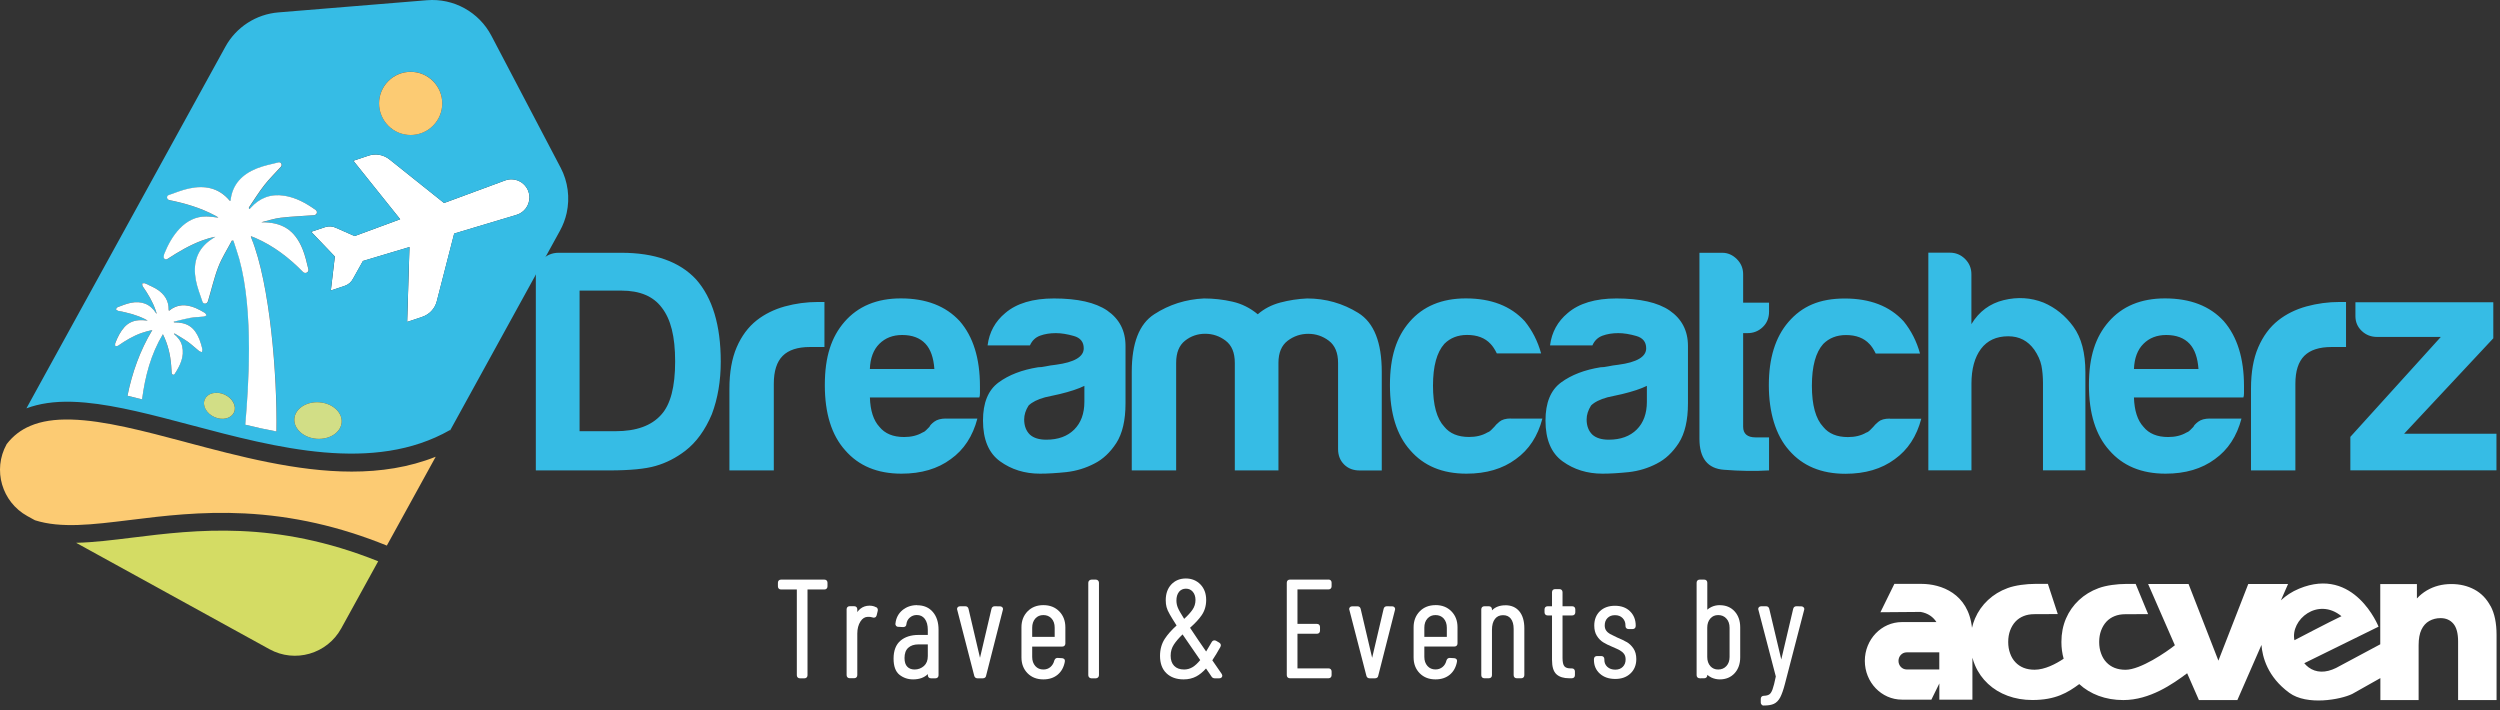 <svg width="468" height="133" viewBox="0 0 468 133" fill="none" xmlns="http://www.w3.org/2000/svg">
<rect x="0" y="0" width="468" height="133" fill="#333333" stroke="none"/>
<path fill-rule="evenodd" clip-rule="evenodd" d="M100.306 88.061V51.581C100.306 50.401 100.716 49.391 101.546 48.561C102.376 47.731 103.386 47.321 104.566 47.321H116.306C122.556 47.321 127.216 48.981 130.296 52.291C133.376 55.771 134.926 60.901 134.926 67.691C134.926 71.321 134.366 74.601 133.266 77.521C132.006 80.521 130.336 82.811 128.286 84.391C126.546 85.721 124.686 86.671 122.706 87.231C120.816 87.781 117.926 88.061 114.056 88.061H100.306ZM108.496 80.721H115.246C119.116 80.721 121.956 79.691 123.776 77.641C125.516 75.741 126.386 72.431 126.386 67.681C126.386 62.931 125.556 59.741 123.896 57.601C122.316 55.471 119.796 54.401 116.316 54.401H108.496V80.721ZM136.546 88.061V72.771C136.546 69.691 137.006 67.101 137.906 65.011C138.816 62.911 140.056 61.231 141.646 59.971C143.156 58.791 144.906 57.921 146.926 57.361C148.936 56.811 151.006 56.531 153.146 56.531H154.336V64.961H151.606C149.316 64.961 147.616 65.521 146.516 66.621C145.416 67.731 144.856 69.461 144.856 71.831V88.061H136.546ZM177.046 78.361H182.966C182.096 81.671 180.436 84.201 177.996 85.941C175.546 87.761 172.466 88.671 168.756 88.671C164.256 88.671 160.736 87.211 158.206 84.281C155.666 81.441 154.406 77.381 154.406 72.081C154.406 66.781 155.626 63.091 158.086 60.251C160.626 57.331 164.136 55.861 168.636 55.861C173.376 55.861 177.046 57.281 179.656 60.111C182.186 63.021 183.446 67.081 183.446 72.291V73.581C183.446 73.971 183.406 74.251 183.326 74.411H162.846C162.926 76.881 163.516 78.701 164.626 79.901C165.646 81.171 167.196 81.811 169.246 81.811C170.586 81.811 171.736 81.531 172.686 80.971C172.916 80.901 173.136 80.761 173.336 80.561C173.536 80.371 173.746 80.151 173.996 79.901C174.066 79.671 174.366 79.341 174.876 78.951C175.386 78.561 176.126 78.351 177.066 78.351M162.836 69.081H174.916C174.766 66.961 174.206 65.381 173.256 64.361C172.236 63.261 170.776 62.711 168.886 62.711C167.146 62.711 165.726 63.261 164.616 64.361C163.506 65.461 162.916 67.041 162.836 69.081ZM203.006 72.231C201.896 72.781 200.356 73.291 198.376 73.771C196.556 74.161 195.646 74.371 195.646 74.371C194.226 74.761 193.196 75.281 192.556 75.911C191.996 76.781 191.726 77.651 191.726 78.521C191.726 79.701 192.076 80.651 192.796 81.361C193.506 82.001 194.536 82.311 195.876 82.311C198.086 82.311 199.836 81.671 201.096 80.411C202.356 79.151 202.996 77.421 202.996 75.211V72.251L203.006 72.231ZM204.886 86.771C203.226 87.641 201.466 88.171 199.606 88.381C197.746 88.571 196.106 88.671 194.686 88.671C191.836 88.671 189.346 87.901 187.216 86.361C185.086 84.821 184.016 82.281 184.016 78.721C184.016 75.391 184.986 73.031 186.926 71.601C188.856 70.181 191.336 69.231 194.336 68.751C194.726 68.751 195.206 68.701 195.756 68.581C196.316 68.461 196.936 68.361 197.656 68.281C201.136 67.821 202.876 66.781 202.876 65.211C202.876 64.021 202.256 63.251 201.036 62.901C199.816 62.551 198.686 62.361 197.656 62.361C196.556 62.361 195.566 62.521 194.696 62.841C193.826 63.161 193.196 63.771 192.806 64.661H184.876C185.186 62.201 186.286 60.181 188.186 58.601C190.316 56.781 193.356 55.871 197.296 55.871C201.726 55.871 205.036 56.621 207.256 58.121C209.546 59.701 210.696 61.911 210.696 64.751V75.521C210.696 78.681 210.116 81.151 208.976 82.931C207.826 84.701 206.456 85.981 204.886 86.771ZM239.346 88.061H231.156V67.921C231.156 66.031 230.586 64.651 229.446 63.781C228.306 62.911 227.016 62.481 225.606 62.481C224.196 62.481 222.936 62.911 221.836 63.781C220.736 64.651 220.176 66.031 220.176 67.921V88.061H211.866V69.601C211.866 64.231 213.266 60.641 216.066 58.831C218.876 57.011 221.976 56.031 225.376 55.871C227.196 55.871 228.976 56.071 230.716 56.471C232.456 56.861 234.026 57.651 235.456 58.831C236.636 57.801 238.046 57.071 239.656 56.641C241.276 56.211 242.946 55.951 244.686 55.871C248.166 55.871 251.366 56.781 254.286 58.591C257.206 60.411 258.666 64.081 258.666 69.611V88.071H254.516C253.336 88.071 252.366 87.701 251.616 86.951C250.856 86.191 250.486 85.231 250.486 84.041V67.931C250.486 66.041 249.906 64.661 248.766 63.791C247.616 62.921 246.326 62.491 244.906 62.491C243.486 62.491 242.196 62.921 241.046 63.791C239.906 64.661 239.326 66.041 239.326 67.931V88.071L239.346 88.061ZM282.816 78.361H288.736C287.866 81.671 286.206 84.201 283.766 85.941C281.316 87.761 278.236 88.671 274.526 88.671C270.016 88.671 266.516 87.211 263.986 84.281C261.456 81.441 260.196 77.381 260.196 72.081C260.196 66.781 261.416 63.091 263.866 60.251C266.396 57.331 269.906 55.861 274.406 55.861C279.146 55.861 282.816 57.281 285.426 60.121C286.836 61.861 287.866 63.871 288.496 66.161H280.206C279.816 65.361 279.416 64.771 279.026 64.371C277.996 63.261 276.536 62.701 274.636 62.701C272.906 62.701 271.486 63.261 270.386 64.361C268.966 65.951 268.256 68.551 268.256 72.191C268.256 75.831 268.966 78.391 270.386 79.901C271.406 81.161 272.946 81.801 275.006 81.801C276.336 81.801 277.486 81.521 278.436 80.961C278.676 80.891 278.886 80.751 279.096 80.551C279.286 80.361 279.506 80.141 279.746 79.891C279.906 79.661 280.216 79.331 280.696 78.941C281.166 78.551 281.876 78.341 282.826 78.341M308.296 72.231C307.186 72.781 305.646 73.291 303.666 73.771C301.846 74.161 300.936 74.371 300.936 74.371C299.516 74.761 298.476 75.281 297.846 75.911C297.296 76.781 297.016 77.651 297.016 78.521C297.016 79.701 297.366 80.651 298.086 81.361C298.796 82.001 299.826 82.311 301.166 82.311C303.376 82.311 305.126 81.671 306.396 80.411C307.656 79.151 308.296 77.421 308.296 75.211V72.251V72.231ZM310.186 86.771C308.526 87.641 306.766 88.171 304.906 88.381C303.046 88.571 301.406 88.671 299.986 88.671C297.136 88.671 294.646 87.901 292.516 86.361C290.386 84.821 289.316 82.281 289.316 78.721C289.316 75.391 290.286 73.031 292.226 71.601C294.156 70.181 296.636 69.231 299.636 68.751C300.026 68.751 300.506 68.701 301.056 68.581C301.616 68.461 302.236 68.361 302.956 68.281C306.436 67.821 308.166 66.781 308.166 65.211C308.166 64.021 307.546 63.251 306.326 62.901C305.106 62.551 303.986 62.361 302.946 62.361C301.846 62.361 300.856 62.521 299.986 62.841C299.116 63.161 298.486 63.771 298.096 64.661H290.166C290.476 62.201 291.586 60.181 293.476 58.601C295.606 56.781 298.646 55.871 302.596 55.871C307.026 55.871 310.336 56.621 312.546 58.121C314.836 59.701 315.986 61.911 315.986 64.751V75.521C315.986 78.681 315.406 81.151 314.266 82.931C313.116 84.701 311.746 85.981 310.176 86.771M331.176 88.061C328.566 88.221 325.746 88.181 322.706 87.941C319.666 87.711 318.136 85.771 318.136 82.141V47.321H322.406C323.426 47.321 324.336 47.711 325.136 48.501C325.926 49.291 326.316 50.231 326.316 51.341V56.661H331.166V58.331C331.166 59.511 330.776 60.481 329.986 61.231C329.196 61.991 328.246 62.361 327.146 62.361H326.316V79.871C326.316 81.211 327.106 81.881 328.676 81.881H331.166V88.061H331.176ZM353.756 78.361C352.806 78.361 352.096 78.561 351.626 78.961C351.156 79.351 350.836 79.681 350.676 79.911C350.446 80.151 350.216 80.371 350.026 80.571C349.826 80.771 349.616 80.911 349.366 80.981C348.426 81.541 347.276 81.821 345.936 81.821C343.876 81.821 342.336 81.181 341.316 79.921C339.896 78.411 339.186 75.851 339.186 72.211C339.186 68.571 339.896 65.961 341.316 64.381C342.416 63.281 343.846 62.721 345.566 62.721C347.466 62.721 348.926 63.281 349.956 64.391C350.346 64.781 350.746 65.381 351.136 66.181H359.426C358.796 63.891 357.766 61.881 356.356 60.141C353.746 57.301 350.076 55.881 345.336 55.881C340.596 55.881 337.326 57.341 334.796 60.271C332.346 63.111 331.126 67.051 331.126 72.101C331.126 77.151 332.386 81.461 334.916 84.301C337.446 87.221 340.946 88.691 345.456 88.691C349.166 88.691 352.246 87.781 354.696 85.961C357.136 84.221 358.796 81.701 359.666 78.381H353.746L353.756 78.361ZM380.796 65.441C379.606 63.781 377.986 62.951 375.936 62.951C373.726 62.951 372.016 63.741 370.836 65.311C369.656 66.891 369.056 69.061 369.056 71.831V88.051H360.986V47.301H365.016C366.126 47.301 367.066 47.691 367.866 48.481C368.656 49.271 369.046 50.221 369.046 51.331V60.681C370.466 58.321 372.486 56.821 375.096 56.181C377.706 55.551 380.186 55.711 382.566 56.651C384.776 57.601 386.636 59.091 388.136 61.151C389.636 63.211 390.386 66.051 390.386 69.681V88.041H382.446V71.701C382.446 70.521 382.346 69.431 382.156 68.451C381.956 67.461 381.496 66.451 380.796 65.431M413.686 78.361H419.606C418.736 81.671 417.076 84.201 414.636 85.941C412.186 87.761 409.106 88.671 405.396 88.671C400.896 88.671 397.376 87.211 394.846 84.281C392.306 81.441 391.046 77.381 391.046 72.081C391.046 66.781 392.266 63.091 394.726 60.251C397.266 57.331 400.776 55.861 405.276 55.861C410.016 55.861 413.686 57.281 416.286 60.111C418.816 63.021 420.076 67.081 420.076 72.291V73.581C420.076 73.971 420.036 74.251 419.956 74.411H399.476C399.556 76.881 400.146 78.701 401.256 79.901C402.276 81.171 403.826 81.811 405.876 81.811C407.216 81.811 408.356 81.531 409.306 80.971C409.536 80.901 409.766 80.761 409.956 80.561C410.156 80.371 410.366 80.151 410.616 79.901C410.686 79.671 410.986 79.341 411.496 78.951C412.006 78.561 412.746 78.351 413.686 78.351M399.476 69.081H411.556C411.406 66.961 410.846 65.381 409.896 64.361C408.876 63.261 407.406 62.711 405.516 62.711C403.776 62.711 402.356 63.261 401.256 64.361C400.146 65.461 399.556 67.041 399.476 69.081ZM421.386 88.061V72.771C421.386 69.691 421.836 67.101 422.746 65.011C423.656 62.911 424.896 61.231 426.486 59.971C427.986 58.791 429.746 57.921 431.766 57.361C433.776 56.811 435.846 56.531 437.986 56.531H439.176V64.961H436.446C434.156 64.961 432.456 65.521 431.356 66.621C430.256 67.731 429.696 69.461 429.696 71.831V88.061H421.386ZM439.986 88.061V81.781L456.926 63.071H444.956C443.856 63.071 442.906 62.701 442.116 61.951C441.326 61.201 440.936 60.281 440.936 59.181V56.581H466.746V63.331L450.046 81.201H467.336V88.051H439.976L439.986 88.061Z" fill="#36BCE5"/>
<path d="M99.106 36.973C99.106 38.423 98.166 39.783 96.686 40.223L85.026 43.723L81.766 56.403C81.416 57.773 80.396 58.863 79.056 59.313L76.226 60.263L76.656 46.243L67.946 48.853L66.116 52.133C65.796 52.783 65.226 53.283 64.536 53.513L61.936 54.383L62.686 48.023L58.256 43.393L60.856 42.523C61.546 42.293 62.296 42.343 62.946 42.673L66.386 44.193L74.916 41.043L66.146 30.093L68.976 29.143C70.316 28.693 71.786 28.953 72.896 29.833L83.126 38.003L94.546 33.783C96.346 33.123 98.326 34.083 98.936 35.893C99.056 36.253 99.116 36.613 99.116 36.973" fill="white"/>
<path d="M34.876 82.792C26.956 80.692 19.476 78.702 13.376 78.542C10.266 78.452 7.736 78.842 5.656 79.732C3.886 80.482 2.436 81.602 1.256 83.132L1.226 83.182C-1.404 87.962 0.336 93.972 5.126 96.612L6.546 97.392C11.416 98.942 17.296 98.212 24.366 97.342C30.586 96.572 37.646 95.702 45.796 96.112C54.846 96.572 63.566 98.542 72.416 102.132L81.566 85.502C76.546 87.502 71.246 88.282 65.846 88.282C55.526 88.282 44.816 85.442 34.886 82.802" fill="#FCCB73"/>
<path d="M24.776 100.642C21.066 101.102 17.516 101.542 14.246 101.612L50.446 121.532C55.226 124.162 61.236 122.422 63.876 117.642L70.796 105.072C51.526 97.342 36.726 99.172 24.776 100.642Z" fill="#D4DC64"/>
<path d="M104.946 31.382L103.656 28.922L91.986 6.682C89.656 2.242 84.906 -0.368 79.916 0.042L52.116 2.322C47.946 2.662 44.216 5.072 42.196 8.742L8.396 70.162L4.946 76.442C7.366 75.532 10.196 75.122 13.476 75.212C14.316 75.232 15.176 75.292 16.056 75.372C21.956 75.922 28.676 77.702 35.736 79.572C51.766 83.822 69.936 88.642 84.226 80.512L84.266 80.572L104.826 43.192C105.406 42.142 105.816 41.032 106.076 39.892C106.706 37.042 106.336 34.022 104.946 31.372M72.696 15.172C75.006 12.862 78.746 12.862 81.056 15.172C83.366 17.482 83.366 21.222 81.056 23.532C78.746 25.842 74.996 25.842 72.696 23.532C70.386 21.222 70.386 17.482 72.696 15.172ZM32.556 60.352C35.006 60.312 36.376 61.212 37.316 63.512C37.556 64.102 37.716 64.732 37.876 65.352C37.926 65.522 37.826 65.722 37.796 65.912C37.616 65.852 37.406 65.832 37.266 65.712C36.556 65.152 35.906 64.522 35.176 63.992C34.366 63.412 33.496 62.932 32.656 62.412C32.626 62.452 32.596 62.492 32.566 62.532C33.286 63.142 33.876 63.842 34.086 64.782C34.546 66.782 33.706 68.442 32.666 70.042C32.616 70.122 32.426 70.182 32.356 70.152C32.256 70.102 32.146 69.962 32.136 69.852C32.086 69.372 32.066 68.882 32.036 68.402C31.886 66.372 31.406 64.432 30.486 62.562C28.216 66.332 27.156 70.452 26.586 74.762C25.636 74.522 24.746 74.312 23.856 74.082C24.736 69.712 26.206 65.612 28.506 61.782C27.806 61.932 27.146 62.102 26.496 62.332C24.906 62.892 23.486 63.752 22.116 64.702C21.976 64.802 21.746 64.782 21.566 64.822C21.566 64.632 21.496 64.422 21.566 64.252C21.776 63.702 22.006 63.152 22.296 62.642C23.546 60.392 24.996 59.662 27.646 60.022C27.366 59.872 27.216 59.772 27.046 59.692C25.486 58.932 23.826 58.512 22.136 58.202C21.966 58.172 21.826 58.002 21.666 57.892C21.786 57.762 21.876 57.562 22.016 57.502C22.806 57.212 23.606 56.872 24.426 56.702C26.446 56.282 28.096 56.862 29.226 58.662C29.236 58.682 29.276 58.682 29.326 58.702C29.256 58.482 29.196 58.282 29.126 58.092C28.566 56.472 27.696 55.012 26.716 53.612C26.616 53.472 26.636 53.242 26.606 53.052C26.786 53.042 26.996 52.962 27.136 53.032C27.906 53.392 28.696 53.722 29.406 54.172C30.766 55.052 31.596 56.282 31.556 57.972C31.556 58.032 31.586 58.082 31.616 58.182C33.176 56.872 34.856 56.932 36.586 57.642C37.186 57.892 37.766 58.232 38.336 58.562C38.486 58.652 38.556 58.872 38.666 59.022C38.496 59.102 38.326 59.232 38.146 59.252C37.266 59.352 36.376 59.362 35.506 59.512C34.516 59.682 33.546 59.962 32.566 60.182C32.576 60.222 32.586 60.272 32.606 60.312M42.346 78.322C40.906 78.662 39.176 77.892 38.486 76.592C37.786 75.292 38.386 73.952 39.826 73.612C41.266 73.262 42.996 74.042 43.686 75.342C44.386 76.642 43.786 77.982 42.346 78.322ZM51.786 80.722C51.786 80.722 51.786 80.752 51.786 80.772C49.816 80.402 47.786 79.962 45.946 79.502C46.496 72.922 47.596 58.482 44.816 48.472C44.476 47.322 44.096 46.192 43.726 45.052C43.586 45.042 43.576 45.042 43.446 45.022C42.586 46.662 41.566 48.242 40.896 49.962C40.096 52.032 39.616 54.222 38.966 56.352C38.946 56.412 38.916 56.482 38.886 56.542C38.696 56.922 38.136 56.932 37.956 56.552C37.956 56.532 37.946 56.522 37.936 56.502C37.486 55.142 36.946 53.802 36.686 52.402C36.166 49.552 36.726 46.992 39.166 45.112C39.536 44.822 39.946 44.582 40.346 44.322C39.506 44.472 38.716 44.712 37.936 44.992C35.586 45.862 33.436 47.132 31.346 48.492C31.326 48.492 31.316 48.512 31.306 48.522C30.996 48.682 30.626 48.412 30.666 48.062C30.686 47.852 30.726 47.652 30.756 47.582C31.466 45.832 32.346 44.172 33.676 42.782C35.036 41.372 36.666 40.512 38.656 40.532C39.406 40.532 40.156 40.672 40.886 40.752C40.886 40.752 40.876 40.702 40.846 40.692C40.676 40.582 40.506 40.482 40.336 40.392C37.626 38.932 34.716 38.082 31.716 37.472C31.666 37.472 31.626 37.442 31.576 37.422C31.216 37.242 31.196 36.732 31.546 36.562C31.566 36.562 31.576 36.552 31.596 36.542C32.866 36.102 34.116 35.582 35.426 35.302C38.356 34.672 41.006 35.152 43.046 37.592C43.066 37.612 43.126 37.602 43.186 37.612C43.496 34.512 45.386 32.642 48.116 31.542C49.416 31.022 50.816 30.752 52.186 30.412C52.216 30.412 52.246 30.402 52.266 30.402C52.676 30.402 52.886 30.882 52.636 31.202C52.626 31.212 52.616 31.232 52.606 31.242C51.576 32.392 50.446 33.472 49.506 34.682C48.476 36.002 47.596 37.422 46.656 38.812C46.586 38.922 46.616 39.072 46.726 39.142C46.746 39.142 46.776 39.132 46.786 39.112C46.846 39.052 46.906 38.982 46.966 38.922C48.646 37.052 50.716 36.272 53.216 36.652C55.436 36.992 57.336 38.052 59.126 39.332C59.156 39.352 59.186 39.382 59.216 39.412C59.486 39.692 59.346 40.172 58.966 40.262C58.916 40.272 58.866 40.282 58.806 40.292C56.736 40.452 54.666 40.522 52.606 40.762C51.356 40.912 50.136 41.322 48.906 41.622C52.766 41.562 55.176 43.022 56.646 46.602C57.146 47.812 57.426 49.122 57.746 50.402C57.876 50.932 57.236 51.322 56.806 50.972C56.776 50.952 56.746 50.922 56.726 50.902C54.126 48.262 51.246 46.042 47.836 44.552C47.586 44.442 47.326 44.352 46.976 44.212C47.046 44.452 47.066 44.552 47.106 44.652C50.566 53.222 51.926 70.372 51.776 80.732M62.486 81.372C60.656 82.582 57.856 82.372 56.226 80.912C54.596 79.452 54.746 77.282 56.576 76.082C58.406 74.872 61.206 75.082 62.836 76.542C64.466 78.002 64.316 80.172 62.486 81.372ZM96.686 40.222L85.016 43.722L81.756 56.402C81.406 57.772 80.386 58.862 79.046 59.312L76.216 60.262L76.646 46.242L67.936 48.852L66.106 52.132C65.786 52.782 65.216 53.282 64.526 53.512L61.926 54.382L62.676 48.022L58.246 43.392L60.846 42.522C61.536 42.292 62.286 42.342 62.946 42.672L66.386 44.192L74.916 41.042L66.146 30.092L68.976 29.142C70.316 28.692 71.786 28.952 72.896 29.832L83.126 38.002L94.546 33.782C96.346 33.122 98.326 34.082 98.936 35.892C99.056 36.252 99.116 36.612 99.116 36.972C99.116 38.422 98.166 39.782 96.696 40.222" fill="#36BCE5"/>
<path d="M81.056 23.542C78.746 25.852 74.996 25.852 72.696 23.542C70.386 21.232 70.386 17.492 72.696 15.182C75.006 12.872 78.746 12.872 81.056 15.182C83.366 17.492 83.366 21.232 81.056 23.542Z" fill="#FCCB73"/>
<path d="M35.466 59.552C34.476 59.722 33.506 60.002 32.526 60.222C32.536 60.262 32.546 60.312 32.566 60.352C35.016 60.322 36.386 61.212 37.326 63.512C37.566 64.102 37.726 64.732 37.886 65.352C37.926 65.522 37.836 65.722 37.806 65.912C37.626 65.852 37.416 65.832 37.276 65.712C36.566 65.152 35.916 64.522 35.186 63.992C34.376 63.422 33.506 62.932 32.666 62.412C32.636 62.452 32.606 62.492 32.576 62.532C33.296 63.142 33.886 63.842 34.096 64.782C34.556 66.782 33.716 68.442 32.676 70.042C32.626 70.122 32.436 70.182 32.366 70.152C32.266 70.102 32.156 69.962 32.146 69.852C32.096 69.372 32.076 68.882 32.046 68.402C31.896 66.372 31.416 64.432 30.496 62.562C28.226 66.332 27.166 70.452 26.596 74.762C25.646 74.522 24.756 74.312 23.866 74.082C24.746 69.712 26.216 65.612 28.516 61.782C27.816 61.932 27.156 62.102 26.506 62.332C24.916 62.892 23.496 63.752 22.126 64.702C21.986 64.802 21.756 64.782 21.576 64.822C21.576 64.632 21.506 64.422 21.576 64.252C21.786 63.702 22.016 63.162 22.306 62.642C23.556 60.382 25.006 59.662 27.656 60.022C27.376 59.872 27.226 59.772 27.056 59.692C25.496 58.932 23.836 58.512 22.146 58.202C21.976 58.172 21.836 58.002 21.676 57.892C21.796 57.762 21.886 57.562 22.026 57.502C22.816 57.212 23.616 56.872 24.436 56.702C26.456 56.282 28.106 56.862 29.236 58.662C29.246 58.682 29.286 58.682 29.336 58.702C29.266 58.482 29.206 58.282 29.136 58.092C28.576 56.472 27.706 55.012 26.726 53.612C26.626 53.472 26.646 53.242 26.616 53.062C26.796 53.052 27.006 52.972 27.146 53.042C27.916 53.402 28.706 53.732 29.416 54.182C30.776 55.062 31.606 56.292 31.566 57.982C31.566 58.042 31.596 58.092 31.626 58.192C33.186 56.882 34.866 56.942 36.596 57.652C37.196 57.902 37.776 58.242 38.346 58.572C38.496 58.662 38.566 58.882 38.676 59.032C38.506 59.112 38.336 59.242 38.156 59.262C37.276 59.362 36.386 59.372 35.516 59.522" fill="white"/>
<path d="M42.346 78.323C40.906 78.663 39.176 77.893 38.476 76.593C37.776 75.293 38.376 73.953 39.816 73.613C41.256 73.263 42.986 74.043 43.676 75.343C44.376 76.643 43.776 77.983 42.336 78.323" fill="#D2DE86"/>
<path d="M58.946 40.253C58.896 40.263 58.846 40.273 58.786 40.283C56.716 40.443 54.646 40.513 52.586 40.753C51.336 40.903 50.116 41.313 48.886 41.613C52.756 41.553 55.156 43.013 56.626 46.593C57.126 47.803 57.406 49.113 57.726 50.393C57.856 50.923 57.216 51.313 56.786 50.963C56.756 50.943 56.726 50.913 56.706 50.893C54.116 48.253 51.226 46.033 47.816 44.543C47.566 44.433 47.306 44.343 46.956 44.203C47.026 44.443 47.046 44.543 47.086 44.643C50.556 53.213 51.906 70.363 51.756 80.723C51.756 80.743 51.756 80.753 51.756 80.773C49.786 80.403 47.756 79.963 45.916 79.503C46.476 72.923 47.566 58.483 44.786 48.473C44.446 47.323 44.066 46.193 43.696 45.053C43.556 45.043 43.546 45.043 43.416 45.023C42.556 46.663 41.536 48.243 40.866 49.963C40.066 52.033 39.586 54.223 38.936 56.353C38.916 56.413 38.886 56.483 38.856 56.543C38.666 56.923 38.106 56.933 37.926 56.553C37.926 56.533 37.916 56.523 37.906 56.503C37.456 55.143 36.916 53.803 36.656 52.403C36.136 49.553 36.696 46.993 39.136 45.113C39.506 44.823 39.916 44.583 40.316 44.323C39.476 44.473 38.686 44.713 37.906 44.993C35.546 45.863 33.406 47.133 31.316 48.493C31.296 48.493 31.286 48.513 31.276 48.513C30.966 48.673 30.596 48.403 30.636 48.053C30.656 47.843 30.696 47.643 30.726 47.573C31.436 45.823 32.316 44.163 33.646 42.773C35.006 41.363 36.636 40.503 38.626 40.523C39.376 40.523 40.126 40.663 40.856 40.743C40.856 40.743 40.846 40.693 40.816 40.673C40.646 40.573 40.476 40.463 40.306 40.373C37.596 38.913 34.686 38.063 31.686 37.453C31.636 37.453 31.596 37.423 31.546 37.403C31.196 37.223 31.166 36.713 31.516 36.543C31.536 36.543 31.546 36.533 31.556 36.523C32.826 36.083 34.076 35.563 35.386 35.283C38.316 34.653 40.966 35.133 43.006 37.573C43.026 37.593 43.086 37.583 43.156 37.593C43.466 34.493 45.356 32.623 48.086 31.523C49.386 31.003 50.786 30.733 52.156 30.393C52.186 30.393 52.216 30.383 52.236 30.383C52.646 30.383 52.856 30.863 52.606 31.183C52.596 31.193 52.586 31.213 52.576 31.223C51.546 32.373 50.416 33.453 49.476 34.663C48.446 35.983 47.566 37.403 46.626 38.793C46.556 38.903 46.576 39.053 46.696 39.123C46.716 39.123 46.746 39.113 46.756 39.093C46.816 39.033 46.876 38.963 46.936 38.903C48.616 37.033 50.686 36.253 53.186 36.633C55.406 36.973 57.306 38.033 59.096 39.313C59.126 39.333 59.166 39.363 59.186 39.393C59.456 39.673 59.316 40.153 58.936 40.243" fill="white"/>
<path d="M62.486 81.372C60.656 82.582 57.856 82.372 56.226 80.912C54.596 79.452 54.746 77.292 56.576 76.082C58.406 74.872 61.206 75.082 62.836 76.542C64.466 78.002 64.316 80.172 62.486 81.372Z" fill="#D2DE86"/>
<path d="M154.326 108.502H146.206C145.856 108.502 145.626 108.732 145.626 109.082V109.772C145.626 110.122 145.856 110.352 146.206 110.352H149.166V126.402C149.166 126.752 149.396 126.982 149.746 126.982H150.586C150.936 126.982 151.166 126.752 151.166 126.402V110.352H154.326C154.676 110.352 154.906 110.122 154.906 109.772V109.082C154.906 108.732 154.676 108.502 154.326 108.502Z" fill="white"/>
<path d="M164.006 113.681C163.656 113.481 163.236 113.381 162.756 113.381C162.106 113.381 161.536 113.581 161.056 113.961C160.846 114.131 160.656 114.341 160.486 114.581V114.061C160.486 113.711 160.256 113.481 159.906 113.481H159.066C158.716 113.481 158.486 113.711 158.486 114.061V126.381C158.486 126.731 158.716 126.961 159.066 126.961H159.906C160.256 126.961 160.486 126.731 160.486 126.381V118.611C160.486 117.711 160.686 116.951 161.076 116.341C161.436 115.771 161.896 115.481 162.466 115.471C162.796 115.461 163.096 115.491 163.326 115.581C163.506 115.651 163.656 115.651 163.806 115.581C163.946 115.521 164.046 115.401 164.106 115.211L164.316 114.341C164.376 114.061 164.276 113.811 164.046 113.671H164.026L164.006 113.681Z" fill="white"/>
<path d="M171.666 113.281C170.606 113.281 169.686 113.601 168.936 114.221C168.186 114.841 167.736 115.701 167.636 116.681C167.596 116.851 167.636 117.021 167.736 117.151C167.796 117.221 167.926 117.341 168.156 117.341L169.096 117.391C169.266 117.391 169.416 117.331 169.526 117.231C169.626 117.131 169.676 116.991 169.676 116.851C169.736 116.341 169.946 115.931 170.316 115.611C170.686 115.291 171.116 115.131 171.616 115.131C172.256 115.131 172.746 115.361 173.116 115.841C173.496 116.341 173.686 117.041 173.686 117.911V118.861H171.926C170.546 118.861 169.416 119.221 168.576 119.931C167.716 120.661 167.276 121.791 167.276 123.291C167.276 124.711 167.646 125.731 168.386 126.321C169.106 126.891 169.956 127.181 170.936 127.181C172.096 127.181 173.016 126.851 173.696 126.191V126.401C173.696 126.751 173.926 126.981 174.276 126.981H175.116C175.466 126.981 175.696 126.751 175.696 126.401V117.871C175.696 116.511 175.346 115.401 174.636 114.571C173.916 113.721 172.926 113.301 171.676 113.301L171.666 113.281ZM173.686 120.631V122.821C173.686 123.631 173.446 124.231 172.966 124.671C172.476 125.101 171.886 125.331 171.216 125.331C170.636 125.331 170.186 125.161 169.846 124.811C169.506 124.471 169.326 123.921 169.326 123.181C169.326 122.331 169.556 121.691 170.016 121.271C170.486 120.841 171.126 120.631 171.916 120.631H173.676H173.686Z" fill="white"/>
<path d="M187.206 113.51L186.206 113.49C185.896 113.49 185.676 113.67 185.606 113.97L183.456 123.14L181.306 113.97C181.236 113.67 181.016 113.49 180.706 113.49H179.736C179.336 113.49 179.156 113.76 179.156 114.02L182.376 126.5C182.446 126.8 182.666 126.98 182.976 126.98H183.996C184.326 126.98 184.566 126.78 184.596 126.5L187.716 114.24C187.826 113.96 187.716 113.77 187.646 113.7C187.586 113.63 187.446 113.51 187.216 113.51H187.206Z" fill="white"/>
<path d="M195.316 113.281C194.106 113.281 193.116 113.671 192.356 114.451C191.606 115.221 191.216 116.221 191.216 117.431V123.061C191.216 124.261 191.596 125.261 192.356 126.031C193.116 126.801 194.106 127.181 195.316 127.181C196.386 127.181 197.286 126.891 197.996 126.301C198.696 125.721 199.146 124.901 199.336 123.871V123.851V123.791C199.376 123.601 199.306 123.411 199.146 123.321C199.046 123.251 198.926 123.211 198.806 123.211L197.966 123.161C197.836 123.161 197.516 123.201 197.366 123.641C197.246 124.151 196.996 124.561 196.636 124.871C196.266 125.181 195.836 125.331 195.316 125.331C194.696 125.331 194.206 125.121 193.816 124.691C193.426 124.251 193.226 123.681 193.226 122.981V121.041H198.856C199.206 121.041 199.436 120.811 199.436 120.461V117.431C199.436 116.231 199.056 115.231 198.296 114.451C197.536 113.671 196.536 113.281 195.316 113.281ZM197.436 117.511V119.221H193.226V117.511C193.226 116.801 193.426 116.221 193.816 115.781C194.206 115.351 194.696 115.141 195.316 115.141C195.936 115.141 196.456 115.351 196.846 115.781C197.246 116.221 197.436 116.791 197.436 117.511Z" fill="white"/>
<path d="M204.306 108.502H205.146C205.466 108.502 205.726 108.762 205.726 109.082V126.402C205.726 126.722 205.466 126.982 205.146 126.982H204.306C203.986 126.982 203.726 126.722 203.726 126.402V109.092C203.726 108.772 203.986 108.512 204.306 108.512V108.502Z" fill="white"/>
<path d="M226.936 123.621C227.436 122.861 227.956 122.021 228.456 121.111C228.626 120.811 228.546 120.491 228.256 120.311L227.626 119.941C227.486 119.871 227.346 119.861 227.196 119.891C227.036 119.931 226.906 120.041 226.846 120.171L225.786 121.961L224.316 119.821L222.776 117.521C223.706 116.701 224.436 115.921 224.946 115.181C225.506 114.371 225.796 113.411 225.796 112.311C225.796 111.121 225.436 110.151 224.726 109.411C224.006 108.671 223.086 108.291 221.986 108.291C220.886 108.291 219.966 108.671 219.266 109.411C218.576 110.151 218.226 111.141 218.226 112.361C218.226 112.841 218.276 113.261 218.376 113.641C218.476 114.031 218.676 114.491 218.986 115.021C219.256 115.501 219.676 116.181 220.256 117.091C219.326 117.931 218.576 118.771 218.036 119.601C217.456 120.501 217.156 121.571 217.156 122.781C217.156 124.171 217.556 125.271 218.356 126.031C219.146 126.791 220.226 127.181 221.566 127.181C222.446 127.181 223.236 127.001 223.936 126.631C224.546 126.311 225.156 125.811 225.766 125.141L226.456 126.141L226.816 126.681C226.946 126.871 227.156 126.981 227.396 126.981H228.256C228.636 126.981 228.816 126.731 228.816 126.471L228.726 126.191L226.956 123.621H226.936ZM220.696 110.811L220.726 110.771C221.056 110.391 221.476 110.201 222.006 110.201C222.536 110.201 222.936 110.381 223.276 110.761C223.616 111.151 223.796 111.671 223.796 112.311C223.796 112.991 223.606 113.611 223.226 114.151C222.866 114.671 222.346 115.241 221.676 115.851C221.066 114.891 220.666 114.191 220.496 113.771C220.316 113.341 220.226 112.881 220.226 112.421C220.226 111.751 220.386 111.211 220.696 110.821V110.811ZM224.686 123.561C224.196 124.161 223.716 124.611 223.246 124.891C222.766 125.181 222.236 125.331 221.666 125.331C220.866 125.331 220.236 125.101 219.806 124.651C219.366 124.201 219.146 123.561 219.146 122.751C219.146 121.941 219.356 121.261 219.756 120.651C220.136 120.071 220.676 119.441 221.376 118.761L224.676 123.561H224.686Z" fill="white"/>
<path d="M248.696 108.5H241.466C241.116 108.5 240.886 108.73 240.886 109.08V126.39C240.886 126.74 241.116 126.97 241.466 126.97H248.696C249.046 126.97 249.276 126.74 249.276 126.39V125.7C249.276 125.35 249.046 125.12 248.696 125.12H242.886V118.64H246.526C246.876 118.64 247.106 118.41 247.106 118.06V117.37C247.106 117.02 246.876 116.79 246.526 116.79H242.886V110.34H248.696C249.046 110.34 249.276 110.11 249.276 109.76V109.07C249.276 108.72 249.046 108.49 248.696 108.49V108.5Z" fill="white"/>
<path d="M260.616 113.51L259.616 113.49C259.306 113.49 259.086 113.67 259.016 113.97L256.866 123.14L254.716 113.98C254.646 113.68 254.426 113.5 254.116 113.5H253.146C252.746 113.5 252.566 113.77 252.566 114.03L255.786 126.5C255.856 126.8 256.076 126.98 256.386 126.98H257.406C257.736 126.98 257.976 126.79 258.006 126.5L261.126 114.24C261.226 113.98 261.126 113.79 261.056 113.7C260.976 113.61 260.846 113.51 260.626 113.51H260.616Z" fill="white"/>
<path d="M268.726 113.281C267.516 113.281 266.526 113.671 265.766 114.451C265.016 115.221 264.626 116.221 264.626 117.431V123.061C264.626 124.271 265.006 125.261 265.766 126.031C266.526 126.801 267.516 127.181 268.726 127.181C269.796 127.181 270.696 126.891 271.406 126.301C272.106 125.721 272.556 124.901 272.746 123.871V123.851V123.801C272.786 123.601 272.716 123.421 272.556 123.321C272.456 123.251 272.336 123.211 272.216 123.211L271.376 123.161C271.096 123.161 270.876 123.331 270.776 123.641C270.656 124.141 270.416 124.561 270.046 124.861C269.686 125.161 269.236 125.321 268.726 125.321C268.106 125.321 267.616 125.111 267.226 124.681C266.836 124.241 266.636 123.671 266.636 122.971V121.031H272.266C272.616 121.031 272.846 120.801 272.846 120.451V117.421C272.846 116.211 272.466 115.211 271.706 114.441C270.946 113.661 269.946 113.271 268.726 113.271V113.281ZM270.846 117.511V119.221H266.636V117.511C266.636 116.791 266.826 116.221 267.226 115.781C267.616 115.351 268.106 115.141 268.726 115.141C269.346 115.141 269.866 115.351 270.256 115.781C270.646 116.221 270.846 116.801 270.846 117.511Z" fill="white"/>
<path d="M281.796 113.311C280.746 113.311 279.906 113.631 279.296 114.261V114.071C279.296 113.721 279.066 113.491 278.716 113.491H277.876C277.526 113.491 277.296 113.721 277.296 114.071V126.391C277.296 126.741 277.526 126.971 277.876 126.971H278.716C279.066 126.971 279.296 126.741 279.296 126.391V117.891C279.296 117.021 279.486 116.331 279.866 115.851C280.226 115.391 280.726 115.161 281.366 115.161C282.006 115.161 282.466 115.371 282.816 115.801C283.176 116.251 283.356 116.901 283.356 117.731V126.391C283.356 126.741 283.586 126.971 283.936 126.971H284.776C285.126 126.971 285.356 126.741 285.356 126.391V117.601C285.356 116.271 285.046 115.221 284.446 114.471C283.826 113.701 282.936 113.301 281.796 113.301V113.311Z" fill="white"/>
<path d="M294.316 113.491H292.506V110.861C292.506 110.511 292.276 110.281 291.926 110.281H291.116C290.766 110.281 290.536 110.511 290.536 110.861V113.491H289.716C289.366 113.491 289.136 113.721 289.136 114.071V114.631C289.136 114.981 289.366 115.211 289.716 115.211H290.536V123.511C290.536 124.831 290.806 125.711 291.366 126.221C291.906 126.721 292.706 126.971 293.736 126.971H294.246C294.596 126.971 294.826 126.741 294.826 126.391V125.701C294.826 125.351 294.596 125.121 294.246 125.121H293.986C293.456 125.121 293.076 124.991 292.856 124.731C292.626 124.471 292.506 123.931 292.506 123.181V115.211H294.316C294.666 115.211 294.896 114.981 294.896 114.631V114.071C294.896 113.721 294.666 113.491 294.316 113.491Z" fill="white"/>
<path d="M304.506 120.19C304.046 119.92 303.466 119.64 302.756 119.35C302.166 119.08 301.706 118.85 301.396 118.68C301.106 118.51 300.856 118.3 300.676 118.04C300.496 117.79 300.406 117.47 300.406 117.08C300.406 116.5 300.576 116.05 300.926 115.69C301.276 115.34 301.726 115.16 302.326 115.16C302.926 115.16 303.386 115.34 303.746 115.7C304.106 116.07 304.286 116.51 304.286 117.05V117.18C304.286 117.53 304.516 117.76 304.866 117.76H305.626C305.976 117.76 306.206 117.53 306.206 117.18V117.11C306.206 116.02 305.846 115.12 305.136 114.43C304.436 113.74 303.486 113.4 302.316 113.4C301.146 113.4 300.226 113.74 299.516 114.4C298.806 115.08 298.446 115.99 298.446 117.11C298.446 117.88 298.616 118.54 298.946 119.05C299.266 119.56 299.666 119.96 300.136 120.25C300.576 120.52 301.136 120.8 301.816 121.08C302.406 121.33 302.886 121.55 303.236 121.74C303.546 121.91 303.816 122.14 304.026 122.42C304.216 122.68 304.316 123.03 304.316 123.45C304.316 124.02 304.136 124.48 303.786 124.83C303.426 125.19 302.966 125.36 302.376 125.36C301.786 125.36 301.276 125.19 300.886 124.83C300.516 124.48 300.336 124.06 300.336 123.54V123.39C300.336 123.04 300.106 122.81 299.756 122.81H298.966C298.616 122.81 298.386 123.04 298.386 123.39V123.54C298.386 124.58 298.756 125.45 299.496 126.11C300.226 126.77 301.196 127.1 302.376 127.1C303.556 127.1 304.496 126.76 305.216 126.08C305.946 125.4 306.316 124.49 306.316 123.38C306.316 122.59 306.136 121.92 305.776 121.39C305.426 120.88 305.006 120.47 304.516 120.18L304.506 120.19Z" fill="white"/>
<path d="M321.946 113.282C321.396 113.282 320.866 113.392 320.386 113.622C320.096 113.752 319.846 113.922 319.606 114.132V109.082C319.606 108.732 319.376 108.502 319.026 108.502H318.186C317.836 108.502 317.606 108.732 317.606 109.082V126.392C317.606 126.742 317.836 126.972 318.186 126.972H318.336L318.386 127.052V126.972H319.026C319.376 126.972 319.606 126.742 319.606 126.392V126.332C319.846 126.532 320.106 126.702 320.386 126.842C320.866 127.062 321.396 127.182 321.946 127.182C323.086 127.182 324.026 126.792 324.726 126.022C325.416 125.262 325.766 124.262 325.766 123.062V117.432C325.766 116.212 325.416 115.212 324.726 114.452C324.026 113.682 323.096 113.292 321.946 113.292V113.282ZM319.596 117.512C319.596 116.802 319.796 116.222 320.176 115.782C320.556 115.352 321.036 115.142 321.636 115.142C322.276 115.142 322.776 115.352 323.176 115.792C323.586 116.232 323.776 116.802 323.776 117.522V122.992C323.776 123.682 323.576 124.262 323.176 124.692C322.776 125.122 322.276 125.332 321.636 125.332C321.036 125.332 320.556 125.122 320.176 124.702C319.796 124.272 319.596 123.692 319.596 122.982V117.512Z" fill="white"/>
<path d="M337.636 113.7C337.576 113.63 337.436 113.51 337.206 113.51L336.286 113.49C335.976 113.49 335.756 113.67 335.686 113.97L333.456 123.45L331.206 113.97C331.136 113.67 330.916 113.49 330.606 113.49H329.716C329.316 113.49 329.136 113.76 329.136 114.02L332.426 126.61C332.426 126.61 332.426 126.64 332.426 126.66C332.206 127.75 332.006 128.55 331.816 129.06C331.646 129.52 331.446 129.84 331.216 129.99C330.986 130.15 330.646 130.24 330.196 130.25C329.846 130.25 329.616 130.48 329.616 130.83V131.49C329.616 131.62 329.646 131.75 329.726 131.85C329.816 131.99 329.956 132.07 330.096 132.07H330.226C330.996 132.07 331.616 131.97 332.066 131.76C332.536 131.55 332.936 131.14 333.256 130.55C333.546 129.99 333.846 129.15 334.136 128.04L337.716 114.25C337.836 113.97 337.716 113.78 337.656 113.71L337.636 113.7Z" fill="white"/>
<path d="M466.226 113.462C465.486 112.072 464.476 111.032 463.196 110.352C461.916 109.672 460.486 109.332 458.896 109.332C457.186 109.332 455.656 109.732 454.296 110.532C453.606 110.942 452.986 111.442 452.446 112.032V109.332H445.586V120.612L437.306 125.042C436.326 125.522 435.406 125.752 434.526 125.732C433.656 125.712 432.866 125.442 432.176 124.932C431.876 124.712 431.606 124.452 431.356 124.152L445.266 117.312C445.266 117.312 440.766 105.912 430.406 110.192C429.016 110.762 427.896 111.532 426.986 112.382L428.326 109.322H420.876L415.286 123.672L409.696 109.322H402.126L407.136 120.792C405.556 122.062 400.696 125.382 397.896 125.382C397.166 125.382 396.436 125.262 395.846 125.022C395.256 124.782 394.746 124.442 394.316 123.982C393.886 123.532 393.556 122.982 393.326 122.332C393.086 121.692 392.966 120.972 392.966 120.182C392.966 119.392 393.086 118.672 393.326 118.032C393.566 117.392 393.896 116.842 394.316 116.382C394.746 115.922 395.256 115.582 395.846 115.342C396.436 115.102 397.106 114.982 397.836 114.982L402.126 114.962L399.796 109.312H398.026C396.366 109.312 394.266 109.572 392.856 110.102C391.436 110.622 390.216 111.372 389.176 112.342C388.136 113.312 387.326 114.462 386.756 115.782C386.186 117.112 385.896 118.572 385.896 120.172C385.896 121.282 386.036 122.332 386.316 123.312C384.836 124.302 382.776 125.372 380.866 125.372C380.136 125.372 379.406 125.252 378.816 125.012C378.226 124.772 377.716 124.432 377.286 123.972C376.856 123.522 376.526 122.972 376.296 122.322C376.056 121.682 375.936 120.962 375.936 120.172C375.936 119.382 376.056 118.662 376.296 118.022C376.536 117.382 376.866 116.832 377.286 116.372C377.716 115.912 378.226 115.572 378.816 115.332C379.406 115.092 380.076 114.972 380.806 114.972L385.216 114.952L383.366 109.302H380.996C379.336 109.302 377.236 109.562 375.826 110.092C374.406 110.612 373.186 111.362 372.146 112.332C371.106 113.302 370.296 114.452 369.726 115.772C369.486 116.332 369.296 116.912 369.156 117.522C368.476 111.102 363.376 109.302 359.686 109.302H354.626L352.016 114.612L359.546 114.552C360.916 114.782 361.916 115.512 362.496 116.452H356.046C352.206 116.452 349.096 119.702 349.096 123.712C349.096 127.722 352.206 130.972 356.046 130.972H361.556L363.046 127.942V130.972H369.236V123.122C369.366 123.622 369.536 124.102 369.736 124.572C370.306 125.902 371.116 127.042 372.156 128.012C373.196 128.982 374.426 129.732 375.836 130.252C377.246 130.772 378.786 131.042 380.456 131.042C384.816 131.042 387.086 129.652 389.236 128.062C390.266 129.012 391.476 129.742 392.866 130.262C394.276 130.782 395.816 131.052 397.486 131.052C402.456 131.052 406.746 128.042 409.436 126.032L411.636 131.052H418.836L423.346 120.732C423.516 122.962 424.466 126.712 428.566 129.702C431.866 132.112 438.136 130.982 440.346 129.902L445.606 126.942V131.052H452.766V120.782C452.766 119.572 452.946 118.602 453.296 117.872C453.646 117.142 454.136 116.592 454.766 116.242C455.396 115.892 456.096 115.712 456.876 115.712C457.876 115.712 458.676 116.062 459.266 116.752C459.856 117.442 460.156 118.552 460.156 120.072V131.052H467.356V118.852C467.356 116.652 466.986 114.852 466.246 113.462M363.036 125.322H356.926C356.086 125.322 355.396 124.612 355.396 123.722C355.396 122.832 356.076 122.122 356.926 122.122H363.036V125.312V125.322ZM438.326 115.352C436.196 116.352 429.516 119.852 429.516 119.852C428.726 116.012 433.886 111.722 438.326 115.352Z" fill="white"/>
</svg>
